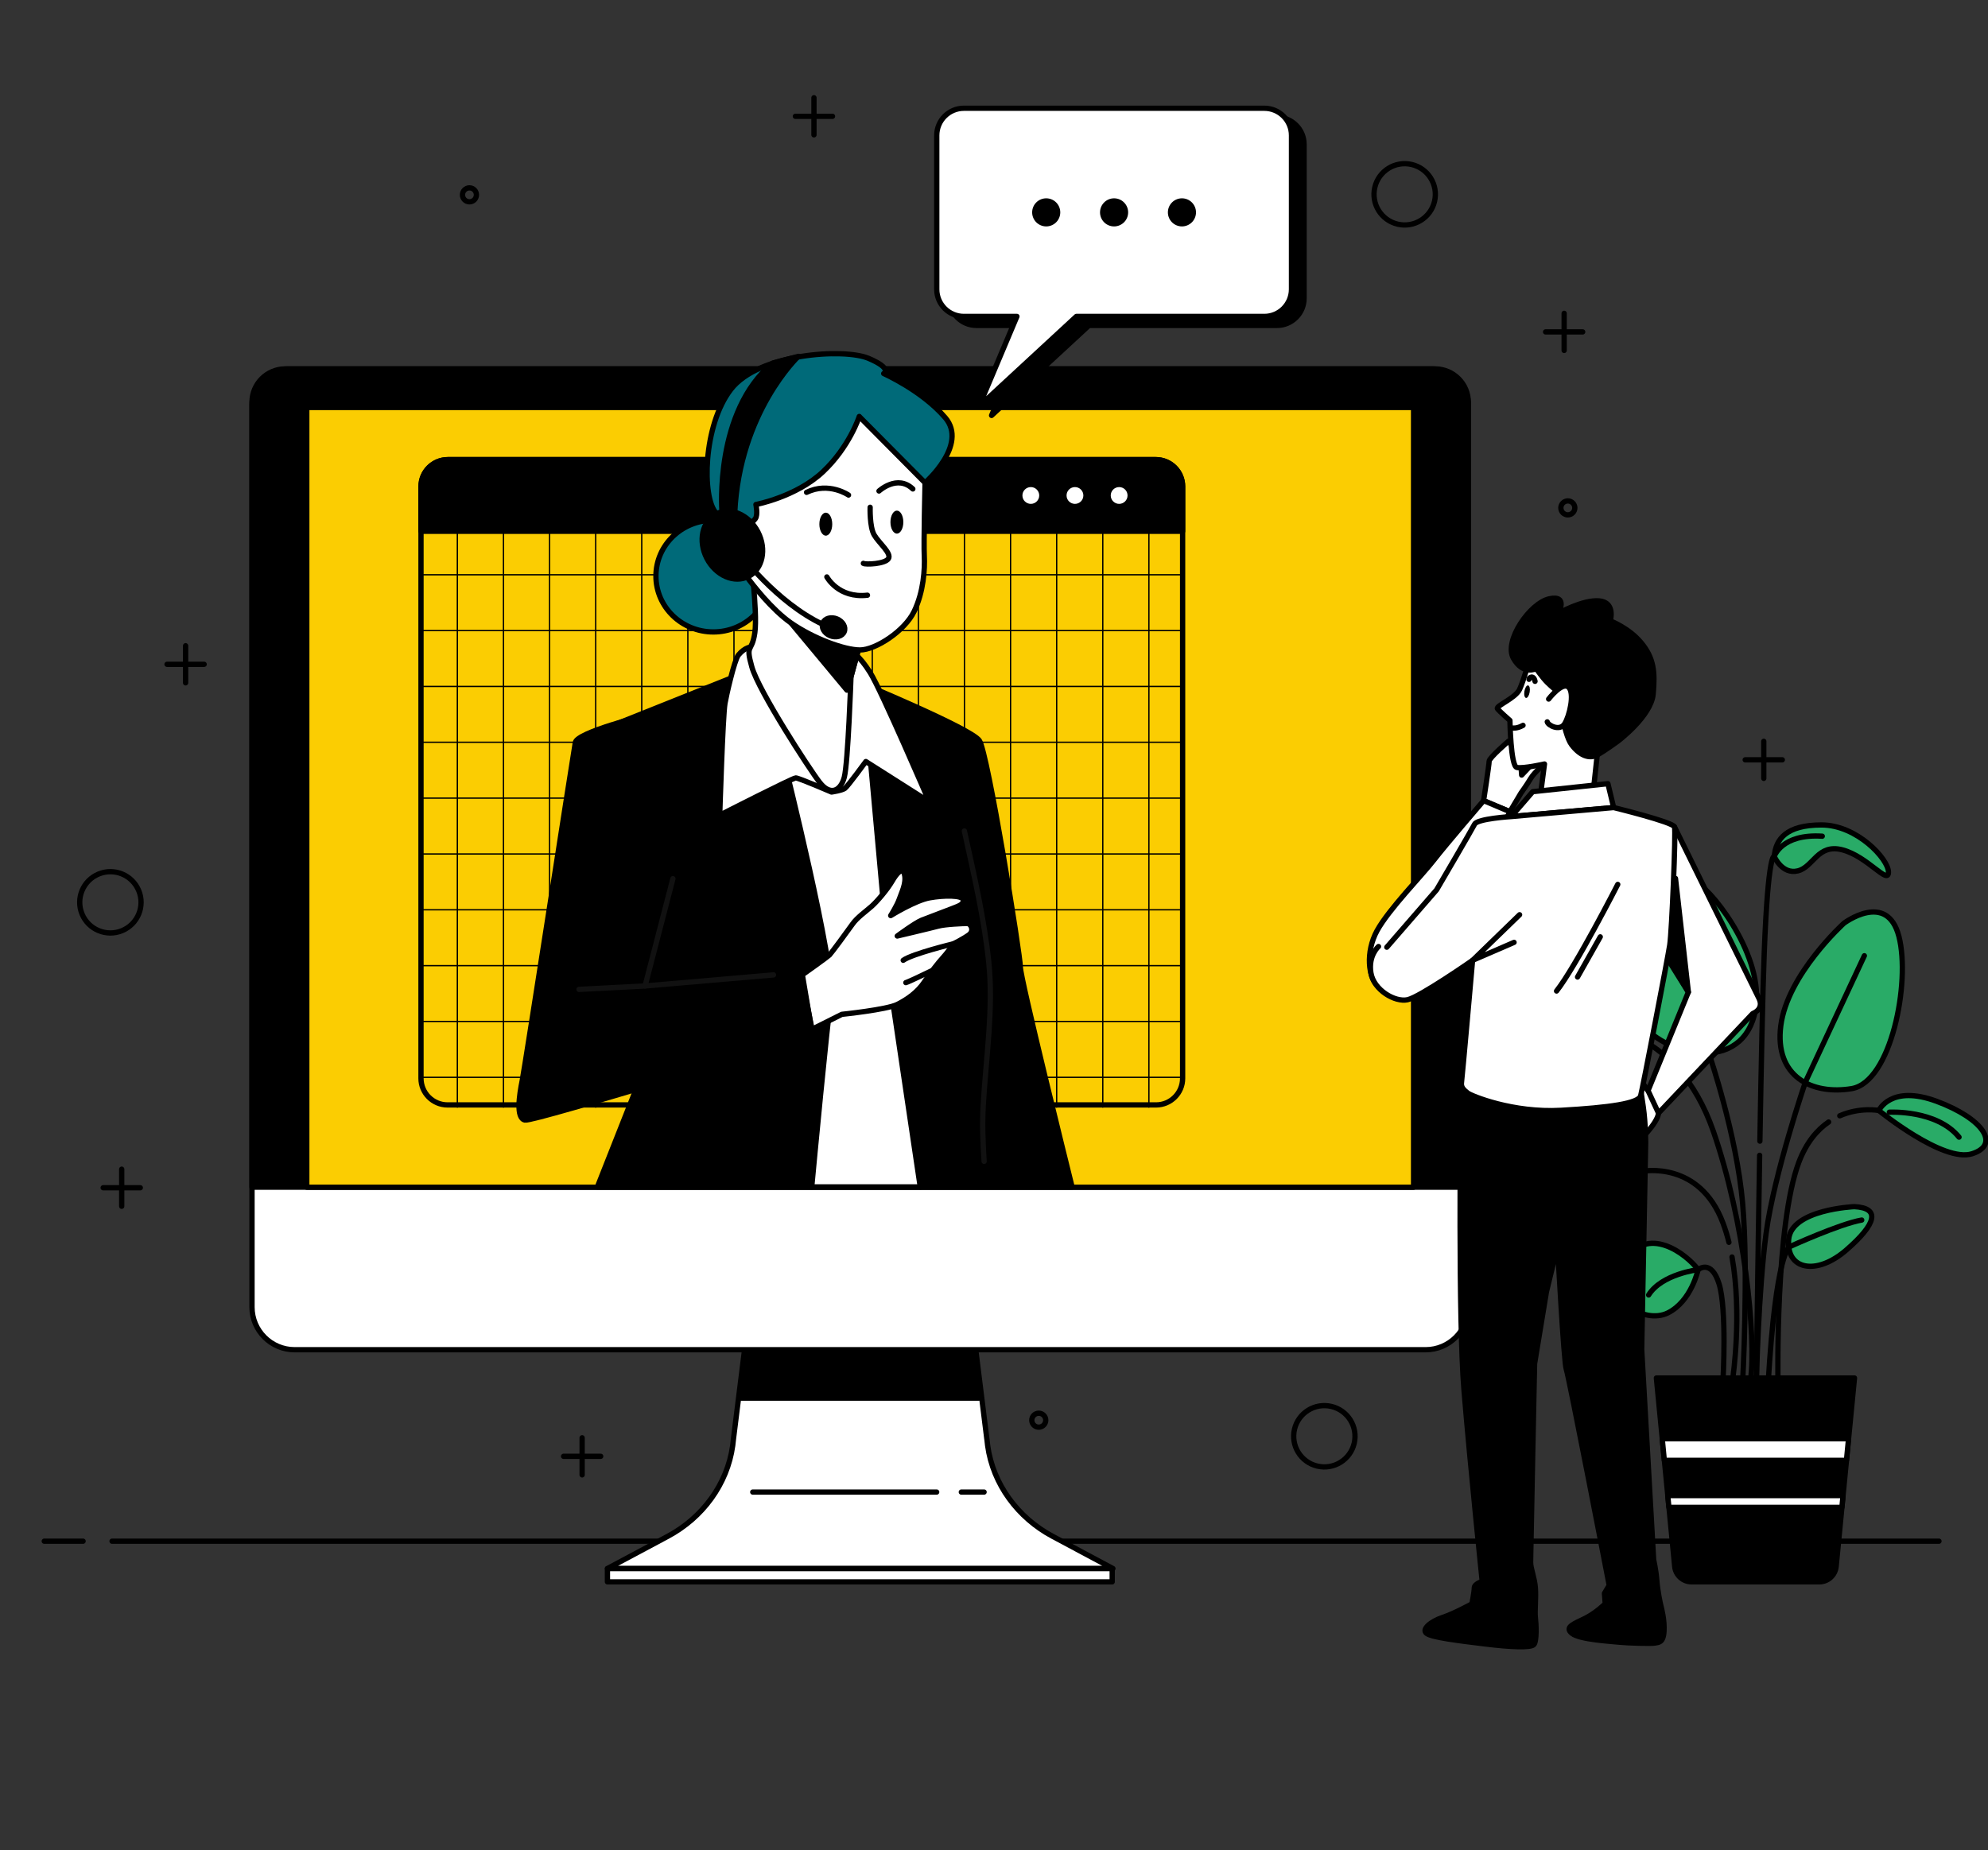 <svg width="376" height="350" viewBox="0 0 376 350" fill="none" xmlns="http://www.w3.org/2000/svg">
<rect x="0" y="0" width="376" height="350" fill="#333333" stroke="none"/>
<g clip-path="url(#clip0_164_4430)">
<path d="M21.192 291.561H366.726" stroke="black" stroke-linecap="round" stroke-linejoin="round"/>
<path d="M8.373 291.561H15.716" stroke="black" stroke-linecap="round" stroke-linejoin="round"/>
<path d="M306.021 195.02C306.021 195.02 304.035 200.478 299.817 201.221C295.599 201.965 288.145 193.778 292.869 189.554C297.586 185.338 304.043 192.038 306.029 195.012L306.021 195.02Z" fill="#29AB67" stroke="black" stroke-linecap="round" stroke-linejoin="round"/>
<path d="M312.479 168.221C312.479 168.221 306.275 183.361 308.751 190.804C311.236 198.248 326.628 203.705 331.099 194.031C335.57 184.35 325.639 170.705 321.912 167.723C318.184 164.749 313.721 165.738 312.479 168.221Z" fill="#29AB67" stroke="black" stroke-linecap="round" stroke-linejoin="round"/>
<path d="M348.73 174.675C348.73 174.675 338.055 184.357 336.812 194.031C335.57 203.713 342.771 207.185 350.218 205.944C357.664 204.702 361.392 185.844 359.152 177.159C356.921 168.474 348.722 174.675 348.722 174.675H348.73Z" fill="#29AB67" stroke="black" stroke-linecap="round" stroke-linejoin="round"/>
<path d="M350.716 228.273C350.716 228.273 338.799 228.772 338.3 234.475C337.802 240.186 343.515 241.42 349.221 236.46C354.934 231.501 355.678 228.519 350.708 228.273H350.716Z" fill="#29AB67" stroke="black" stroke-linecap="round" stroke-linejoin="round"/>
<path d="M338.498 235.843C338.498 235.843 347.891 231.548 352.117 230.805" stroke="black" stroke-linecap="round" stroke-linejoin="round"/>
<path d="M321.168 240.186C321.168 240.186 319.925 246.142 315.454 248.373C310.983 250.603 303.038 245.889 307.264 238.691C311.481 231.493 318.936 237.204 321.168 240.178V240.186Z" fill="#29AB67" stroke="black" stroke-linecap="round" stroke-linejoin="round"/>
<path d="M310.746 221.574C310.746 221.574 308.514 216.614 299.825 219.834C291.136 223.061 287.662 228.02 293.122 229.761C298.583 231.501 310.753 221.574 310.753 221.574H310.746Z" fill="#29AB67" stroke="black" stroke-linecap="round" stroke-linejoin="round"/>
<path d="M309.076 221.353C309.076 221.353 299.873 222.349 294.895 226.573" stroke="black" stroke-linecap="round" stroke-linejoin="round"/>
<path d="M335.57 162.02C335.57 162.02 337.058 165.492 340.041 164.749C343.017 164.005 343.768 159.536 348.485 160.778C353.201 162.02 357.174 167.478 357.174 164.994C357.174 162.51 351.215 156.063 344.512 156.063C337.81 156.063 335.823 158.792 335.578 162.02H335.57Z" fill="#29AB67" stroke="black" stroke-linecap="round" stroke-linejoin="round"/>
<path d="M329.596 261.424C329.596 261.424 330.711 240.66 329.596 227.68C328.48 214.7 323.288 199.497 323.288 199.497L317.037 171.606" stroke="black" stroke-linecap="round" stroke-linejoin="round"/>
<path d="M332.191 261.424C332.191 261.424 332.563 244.37 334.043 233.241C335.531 222.119 341.466 204.686 341.466 204.686L352.616 180.806" stroke="black" stroke-linecap="round" stroke-linejoin="round"/>
<path d="M338.498 235.843C338.498 235.843 335.903 236.587 334.415 261.804" stroke="black" stroke-linecap="round" stroke-linejoin="round"/>
<path d="M325.884 261.061C325.884 261.061 326.628 247.709 325.14 242.891C323.652 238.074 321.168 240.194 321.168 240.194C321.168 240.194 314.299 241.001 311.814 244.98" stroke="black" stroke-linecap="round" stroke-linejoin="round"/>
<path d="M327.585 237.797C329.524 248.665 327.736 260.68 327.736 260.68" stroke="black" stroke-linecap="round" stroke-linejoin="round"/>
<path d="M310.746 221.574C310.746 221.574 321.437 219.525 325.884 231.39C326.319 232.553 326.691 233.771 327 235.021" stroke="black" stroke-linecap="round" stroke-linejoin="round"/>
<path d="M355.362 210.081C355.362 210.081 357.593 205.121 366.282 208.341C374.971 211.568 378.445 216.527 372.985 218.268C367.525 220.008 355.354 210.081 355.354 210.081H355.362Z" fill="#29AB67" stroke="black" stroke-linecap="round" stroke-linejoin="round"/>
<path d="M357.34 210.405C357.34 210.405 366.298 209.907 370.524 215.127" stroke="black" stroke-linecap="round" stroke-linejoin="round"/>
<path d="M345.858 212.256C343.705 213.727 341.648 216.1 340.215 219.897C335.76 231.762 336.274 261.06 336.274 261.06" stroke="black" stroke-linecap="round" stroke-linejoin="round"/>
<path d="M355.362 210.081C355.362 210.081 351.817 209.4 347.963 211.085" stroke="black" stroke-linecap="round" stroke-linejoin="round"/>
<path d="M317.733 202.59C320.052 205.311 322.299 208.989 324.032 213.956C329.967 231.01 332.191 252.889 331.083 261.052" stroke="black" stroke-linecap="round" stroke-linejoin="round"/>
<path d="M316.443 201.182C311.205 195.835 306.029 195.028 306.029 195.028C306.029 195.028 298.385 193.003 295.401 195.74" stroke="black" stroke-linecap="round" stroke-linejoin="round"/>
<path d="M332.808 218.56C332.444 240.091 332.191 261.432 332.191 261.432" stroke="black" stroke-linecap="round" stroke-linejoin="round"/>
<path d="M332.856 215.879C333.101 201.641 333.386 187.711 333.679 180.221C334.423 160.936 335.57 162.02 335.57 162.02C335.57 162.02 336.947 157.693 344.655 158.191" stroke="black" stroke-linecap="round" stroke-linejoin="round"/>
<path d="M344.077 299.25H319.941C318.287 299.25 316.902 297.992 316.744 296.347L313.278 260.688H350.748L347.282 296.347C347.124 297.992 345.739 299.25 344.085 299.25H344.077Z" fill="black" stroke="black" stroke-linecap="round" stroke-linejoin="round"/>
<path d="M314.386 272.182L314.781 276.263H349.229L349.624 272.182H314.386Z" fill="white" stroke="black" stroke-linecap="round" stroke-linejoin="round"/>
<path d="M348.366 285.162L348.58 282.931H315.43L315.652 285.162H348.366Z" fill="white" stroke="black" stroke-linecap="round" stroke-linejoin="round"/>
<path d="M35.104 122.161V129.177" stroke="black" stroke-linecap="round" stroke-linejoin="round"/>
<path d="M38.61 125.673H31.591" stroke="black" stroke-linecap="round" stroke-linejoin="round"/>
<path d="M333.592 140.236V147.252" stroke="black" stroke-linecap="round" stroke-linejoin="round"/>
<path d="M337.097 143.74H330.078" stroke="black" stroke-linecap="round" stroke-linejoin="round"/>
<path d="M295.837 59.277V66.293" stroke="black" stroke-linecap="round" stroke-linejoin="round"/>
<path d="M299.342 62.789H292.323" stroke="black" stroke-linecap="round" stroke-linejoin="round"/>
<path d="M153.948 18.493V25.509" stroke="black" stroke-linecap="round" stroke-linejoin="round"/>
<path d="M157.454 22.005H150.435" stroke="black" stroke-linecap="round" stroke-linejoin="round"/>
<path d="M110.1 272V279.016" stroke="black" stroke-linecap="round" stroke-linejoin="round"/>
<path d="M113.613 275.504H106.594" stroke="black" stroke-linecap="round" stroke-linejoin="round"/>
<path d="M23.02 221.186V228.202" stroke="black" stroke-linecap="round" stroke-linejoin="round"/>
<path d="M26.534 224.698H19.515" stroke="black" stroke-linecap="round" stroke-linejoin="round"/>
<path d="M271.321 38.091C272.055 34.974 270.122 31.852 267.003 31.119C263.885 30.386 260.762 32.318 260.028 35.435C259.294 38.552 261.228 41.673 264.346 42.407C267.464 43.14 270.587 41.208 271.321 38.091Z" stroke="black" stroke-linecap="round" stroke-linejoin="round"/>
<path d="M256.127 273.039C256.86 269.922 254.927 266.801 251.809 266.068C248.69 265.334 245.568 267.266 244.834 270.383C244.1 273.5 246.033 276.622 249.152 277.355C252.27 278.089 255.393 276.156 256.127 273.039Z" stroke="black" stroke-linecap="round" stroke-linejoin="round"/>
<path d="M23.099 176.057C26.059 174.832 27.464 171.44 26.238 168.482C25.012 165.523 21.619 164.118 18.659 165.344C15.7 166.569 14.294 169.961 15.52 172.919C16.746 175.878 20.139 177.282 23.099 176.057Z" stroke="black" stroke-linecap="round" stroke-linejoin="round"/>
<path d="M297.855 96.082C297.855 96.81 297.261 97.403 296.533 97.403C295.805 97.403 295.211 96.81 295.211 96.082C295.211 95.355 295.805 94.761 296.533 94.761C297.261 94.761 297.855 95.355 297.855 96.082Z" stroke="black" stroke-linecap="round" stroke-linejoin="round"/>
<path d="M90.111 36.86C90.111 37.588 89.517 38.181 88.789 38.181C88.061 38.181 87.468 37.588 87.468 36.86C87.468 36.133 88.061 35.539 88.789 35.539C89.517 35.539 90.111 36.133 90.111 36.86Z" stroke="black" stroke-linecap="round" stroke-linejoin="round"/>
<path d="M197.789 268.67C197.789 269.397 197.195 269.991 196.467 269.991C195.739 269.991 195.146 269.397 195.146 268.67C195.146 267.942 195.739 267.349 196.467 267.349C197.195 267.349 197.789 267.942 197.789 268.67Z" stroke="black" stroke-linecap="round" stroke-linejoin="round"/>
<path d="M186.647 272.229L184.012 251.046H141.358L138.723 272.229C138.683 272.648 138.636 273.06 138.581 273.471C137.568 280.819 132.851 287.132 126.315 290.628L114.888 296.734H210.49L199.063 290.628C192.519 287.132 187.81 280.812 186.797 273.471C186.742 273.06 186.694 272.641 186.655 272.229H186.647Z" fill="white" stroke="black" stroke-linecap="round" stroke-linejoin="round"/>
<path d="M185.207 264.493L184.012 251.054H173.716H151.654H141.358L140.171 264.493H185.207Z" fill="black" stroke="black" stroke-linecap="round" stroke-linejoin="round"/>
<path d="M210.356 296.742H114.888V299.25H210.356V296.742Z" fill="white" stroke="black" stroke-linecap="round" stroke-linejoin="round"/>
<path d="M142.371 282.267H177.159" stroke="black" stroke-linecap="round" stroke-linejoin="round"/>
<path d="M186.125 282.267H181.82" stroke="black" stroke-linecap="round" stroke-linejoin="round"/>
<path d="M53.954 69.79H271.416C274.89 69.79 277.707 72.606 277.707 76.078V247.273C277.707 251.727 274.091 255.341 269.635 255.341H55.735C51.279 255.341 47.663 251.727 47.663 247.273V76.078C47.663 72.606 50.48 69.79 53.954 69.79Z" fill="white" stroke="black" stroke-linecap="round" stroke-linejoin="round"/>
<path d="M277.707 224.587V76.561C277.707 72.819 274.676 69.79 270.933 69.79H54.437C50.694 69.79 47.663 72.819 47.663 76.561V224.587H277.707Z" fill="black" stroke="black" stroke-linecap="round" stroke-linejoin="round"/>
<path d="M267.356 77.09H58.022V224.595H267.356V77.09Z" fill="#FBCD02" stroke="black" stroke-linecap="round" stroke-linejoin="round"/>
<path d="M84.706 86.954H218.602C221.403 86.954 223.674 89.224 223.674 92.024V100.504H79.633V92.024C79.633 89.224 81.904 86.954 84.706 86.954Z" fill="black" stroke="black" stroke-linecap="round" stroke-linejoin="round"/>
<path d="M197.053 93.733C197.053 94.888 196.119 95.821 194.964 95.821C193.809 95.821 192.875 94.888 192.875 93.733C192.875 92.578 193.809 91.645 194.964 91.645C196.119 91.645 197.053 92.578 197.053 93.733Z" fill="white" stroke="black" stroke-linecap="round" stroke-linejoin="round"/>
<path d="M205.402 93.733C205.402 94.888 204.468 95.821 203.313 95.821C202.157 95.821 201.223 94.888 201.223 93.733C201.223 92.578 202.157 91.645 203.313 91.645C204.468 91.645 205.402 92.578 205.402 93.733Z" fill="white" stroke="black" stroke-linecap="round" stroke-linejoin="round"/>
<path d="M213.758 93.733C213.758 94.888 212.825 95.821 211.669 95.821C210.514 95.821 209.58 94.888 209.58 93.733C209.58 92.578 210.514 91.645 211.669 91.645C212.825 91.645 213.758 92.578 213.758 93.733Z" fill="white" stroke="black" stroke-linecap="round" stroke-linejoin="round"/>
<path d="M84.706 86.954H218.601C221.403 86.954 223.674 89.224 223.674 92.024V204.006C223.674 206.774 221.426 209.029 218.649 209.029H84.65C81.881 209.029 79.625 206.782 79.625 204.006V92.024C79.625 89.224 81.896 86.954 84.698 86.954H84.706Z" stroke="black" stroke-linecap="round" stroke-linejoin="round"/>
<path d="M86.502 97.427V209.448" stroke="black" stroke-width="0.25" stroke-linecap="round" stroke-linejoin="round"/>
<path d="M95.223 97.427V209.448" stroke="black" stroke-width="0.25" stroke-linecap="round" stroke-linejoin="round"/>
<path d="M103.943 97.427V209.448" stroke="black" stroke-width="0.25" stroke-linecap="round" stroke-linejoin="round"/>
<path d="M112.664 97.427V209.448" stroke="black" stroke-width="0.25" stroke-linecap="round" stroke-linejoin="round"/>
<path d="M121.377 97.427V209.448" stroke="black" stroke-width="0.25" stroke-linecap="round" stroke-linejoin="round"/>
<path d="M130.097 97.427V209.448" stroke="black" stroke-width="0.25" stroke-linecap="round" stroke-linejoin="round"/>
<path d="M138.818 97.427V209.448" stroke="black" stroke-width="0.25" stroke-linecap="round" stroke-linejoin="round"/>
<path d="M147.539 97.427V209.448" stroke="black" stroke-width="0.25" stroke-linecap="round" stroke-linejoin="round"/>
<path d="M156.259 97.427V209.448" stroke="black" stroke-width="0.25" stroke-linecap="round" stroke-linejoin="round"/>
<path d="M164.98 97.427V209.448" stroke="black" stroke-width="0.25" stroke-linecap="round" stroke-linejoin="round"/>
<path d="M173.7 97.427V209.448" stroke="black" stroke-width="0.25" stroke-linecap="round" stroke-linejoin="round"/>
<path d="M182.413 97.427V209.448" stroke="black" stroke-width="0.25" stroke-linecap="round" stroke-linejoin="round"/>
<path d="M191.134 97.427V209.448" stroke="black" stroke-width="0.25" stroke-linecap="round" stroke-linejoin="round"/>
<path d="M199.854 97.427V209.448" stroke="black" stroke-width="0.25" stroke-linecap="round" stroke-linejoin="round"/>
<path d="M208.575 97.427V209.448" stroke="black" stroke-width="0.25" stroke-linecap="round" stroke-linejoin="round"/>
<path d="M217.296 97.427V209.448" stroke="black" stroke-width="0.25" stroke-linecap="round" stroke-linejoin="round"/>
<path d="M79.839 108.73H223.959" stroke="black" stroke-width="0.25" stroke-linecap="round" stroke-linejoin="round"/>
<path d="M79.839 119.29H223.959" stroke="black" stroke-width="0.25" stroke-linecap="round" stroke-linejoin="round"/>
<path d="M79.839 129.858H223.959" stroke="black" stroke-width="0.25" stroke-linecap="round" stroke-linejoin="round"/>
<path d="M79.839 140.417H223.959" stroke="black" stroke-width="0.25" stroke-linecap="round" stroke-linejoin="round"/>
<path d="M79.839 150.985H223.959" stroke="black" stroke-width="0.25" stroke-linecap="round" stroke-linejoin="round"/>
<path d="M79.839 161.553H223.959" stroke="black" stroke-width="0.25" stroke-linecap="round" stroke-linejoin="round"/>
<path d="M79.839 172.113H223.959" stroke="black" stroke-width="0.25" stroke-linecap="round" stroke-linejoin="round"/>
<path d="M79.839 182.681H223.959" stroke="black" stroke-width="0.25" stroke-linecap="round" stroke-linejoin="round"/>
<path d="M79.839 193.24H223.959" stroke="black" stroke-width="0.25" stroke-linecap="round" stroke-linejoin="round"/>
<path d="M79.839 203.808H223.959" stroke="black" stroke-width="0.25" stroke-linecap="round" stroke-linejoin="round"/>
<path d="M285.312 140.22C285.312 140.22 281.648 143.36 281.648 144.009C281.648 144.657 280.603 151.46 280.603 151.46L285.573 153.556L287.67 150.028C287.67 150.028 288.715 148.588 289.498 147.283C290.281 145.978 292.117 144.539 292.117 144.539L290.155 144.143L287.797 146.627L287.535 143.099L285.312 140.22Z" fill="white" stroke="black" stroke-linecap="round" stroke-linejoin="round"/>
<path d="M280.603 151.468C280.603 151.468 273.41 159.837 271.186 162.716C268.963 165.595 262.679 172.002 260.456 176.052C258.232 180.11 258.754 185.077 260.717 186.643C262.679 188.21 270.395 184.816 273.671 178.14C276.939 171.472 285.573 153.556 285.573 153.556L280.603 151.46V151.468Z" fill="white" stroke="black" stroke-linecap="round" stroke-linejoin="round"/>
<path d="M289.237 124.922C289.237 124.922 288.192 128.711 287.409 130.411C286.625 132.112 282.827 133.551 283.223 134.074C283.618 134.596 285.581 136.296 285.581 136.296C285.581 136.296 285.715 144.926 286.887 145.187C288.066 145.448 292.117 144.531 292.117 144.531L291.334 150.55L301.408 149.11L302.326 140.607C302.326 140.607 306.773 137.206 306.773 133.939C306.773 130.672 301.542 124.131 296.565 122.826C291.595 121.52 290.677 122.43 289.237 124.922Z" fill="white" stroke="black" stroke-linecap="round" stroke-linejoin="round"/>
<path d="M289.316 130.933C289.205 131.59 288.897 132.08 288.62 132.033C288.343 131.985 288.208 131.424 288.319 130.767C288.43 130.111 288.738 129.62 289.015 129.668C289.292 129.715 289.427 130.277 289.316 130.933Z" fill="black"/>
<path d="M289.189 128.513C289.189 128.133 290.076 127.627 290.329 128.893" stroke="black" stroke-linecap="round" stroke-linejoin="round"/>
<path d="M286.167 137.728C286.167 137.728 286.926 137.854 288.058 137.222" stroke="black" stroke-linecap="round" stroke-linejoin="round"/>
<path d="M294.737 116.023C294.737 116.023 296.699 112.495 293.035 113.278C289.371 114.062 284.402 121.252 286.23 124.526C288.058 127.793 290.551 126.488 290.551 126.488C290.551 126.488 291.73 128.189 292.648 129.106C293.566 130.024 294.745 130.934 294.745 130.934C294.745 130.934 295.663 138.78 297.23 140.868C298.796 142.965 300.632 143.613 302.073 142.83C303.513 142.047 305.998 140.212 305.998 140.212C305.998 140.212 312.281 135.505 312.669 131.321C313.064 127.137 312.803 124.519 310.445 121.647C308.087 118.768 304.557 117.463 304.557 117.463C304.557 117.463 305.602 113.935 302.46 113.674C299.319 113.413 294.745 116.031 294.745 116.031L294.737 116.023Z" fill="black" stroke="black" stroke-linecap="round" stroke-linejoin="round"/>
<path d="M292.901 132.247C292.901 132.247 295.52 128.846 296.691 130.024C297.863 131.203 296.826 135.514 295.908 136.953C294.99 138.393 292.766 137.214 292.64 136.558" fill="white"/>
<path d="M292.901 132.247C292.901 132.247 295.52 128.846 296.691 130.024C297.863 131.203 296.826 135.514 295.908 136.953C294.99 138.393 292.766 137.214 292.64 136.558" stroke="black" stroke-linecap="round" stroke-linejoin="round"/>
<path d="M285.834 154.474L289.894 149.767L304.114 148.256L305.198 152.773L285.834 154.474Z" fill="white" stroke="black" stroke-linecap="round" stroke-linejoin="round"/>
<path d="M311.703 206.331L309.899 203.792L309.804 216.045C309.804 216.045 313.507 212.525 313.682 210.587C313.856 208.649 311.703 206.331 311.703 206.331Z" fill="white" stroke="black" stroke-linecap="round" stroke-linejoin="round"/>
<path d="M316.712 156.435C316.712 156.435 331.629 186.778 332.674 188.866C333.718 190.962 331.495 191.745 331.495 191.745L313.681 210.579L311.703 206.323L319.324 187.687L312.392 176.574C312.392 176.574 316.182 157.614 316.712 156.435Z" fill="white" stroke="black" stroke-linecap="round" stroke-linejoin="round"/>
<path d="M316.894 166.172L319.332 187.687L315.454 181.098L316.894 166.172Z" fill="black" stroke="black" stroke-linecap="round" stroke-linejoin="round"/>
<path d="M276.322 205.263C276.322 205.263 276.322 205.596 276.306 206.205C276.219 212.588 275.792 249.725 276.892 262.99C278.095 277.529 280.342 299.178 280.342 299.178C280.342 299.178 278.838 299.629 278.838 300.389C278.838 301.148 278.387 303.418 278.387 303.418C278.387 303.418 275.087 305.237 272.832 305.989C270.577 306.74 268.78 308.259 269.833 309.018C270.885 309.778 275.831 310.379 280.785 310.988C285.739 311.597 289.49 311.747 290.091 311.138C290.693 310.529 290.542 307.199 290.392 305.989C290.242 304.779 290.542 302.358 290.392 300.389C290.242 298.419 289.49 296.758 289.49 295.54C289.49 294.322 290.242 257.991 290.242 257.991L292.489 244.362L294.586 235.733C294.586 235.733 295.789 257.991 296.24 259.051C296.691 260.111 304.359 299.914 304.359 299.914L303.457 301.425L303.608 303.394C303.608 303.394 301.954 305.063 299.857 306.123C297.76 307.183 295.805 307.792 297.308 309.003C298.812 310.213 304.961 310.513 306.314 310.672C307.667 310.822 312.463 310.972 313.064 310.822C313.666 310.672 314.568 310.822 314.718 308.702C314.868 306.582 314.267 304.312 314.117 303.703C313.966 303.094 313.515 300.974 313.365 299.012C313.215 297.043 312.763 295.073 312.763 295.073L310.5 255.27L311.252 216.203C311.252 216.203 311.252 212.572 310.801 209.392C310.35 206.213 309.899 203.792 309.899 203.792L276.892 202.432" fill="black"/>
<path d="M276.322 205.263C276.322 205.263 276.322 205.596 276.306 206.205C276.219 212.588 275.792 249.725 276.892 262.99C278.095 277.529 280.342 299.178 280.342 299.178C280.342 299.178 278.838 299.629 278.838 300.389C278.838 301.148 278.387 303.418 278.387 303.418C278.387 303.418 275.087 305.237 272.832 305.989C270.577 306.74 268.78 308.259 269.833 309.018C270.885 309.778 275.831 310.379 280.785 310.988C285.739 311.597 289.49 311.747 290.091 311.138C290.693 310.529 290.542 307.199 290.392 305.989C290.242 304.779 290.542 302.358 290.392 300.389C290.242 298.419 289.49 296.758 289.49 295.54C289.49 294.322 290.242 257.991 290.242 257.991L292.489 244.362L294.586 235.733C294.586 235.733 295.789 257.991 296.24 259.051C296.691 260.111 304.359 299.914 304.359 299.914L303.457 301.425L303.608 303.394C303.608 303.394 301.954 305.063 299.857 306.123C297.76 307.183 295.805 307.792 297.308 309.003C298.812 310.213 304.961 310.513 306.314 310.672C307.667 310.822 312.463 310.972 313.064 310.822C313.666 310.672 314.568 310.822 314.718 308.702C314.868 306.582 314.267 304.312 314.117 303.703C313.966 303.094 313.515 300.974 313.365 299.012C313.215 297.043 312.763 295.073 312.763 295.073L310.5 255.27L311.252 216.203C311.252 216.203 311.252 212.572 310.801 209.392C310.35 206.213 309.899 203.792 309.899 203.792L276.892 202.432" stroke="black" stroke-linecap="round" stroke-linejoin="round"/>
<path d="M262.292 179.192L271.709 168.34C271.709 168.34 278.38 156.965 278.902 155.913C279.424 154.869 285.834 154.474 285.834 154.474L305.198 152.773C305.198 152.773 316.451 155.518 316.712 156.435C316.974 157.353 316.206 176.147 315.81 178.757C315.415 181.375 310.69 205.865 310.303 207.304C309.907 208.744 304.415 209.527 295.259 210.049C286.103 210.571 278.253 207.304 277.596 206.782C276.939 206.26 276.29 205.738 276.417 204.82C276.552 203.903 278.514 181.676 278.514 181.676C278.514 181.676 268.575 188.605 266.217 189.127C263.858 189.649 259.807 187.3 259.284 184.025C258.762 180.758 260.725 179.058 260.725 179.058" fill="white"/>
<path d="M262.292 179.192L271.709 168.34C271.709 168.34 278.38 156.965 278.902 155.913C279.424 154.869 285.834 154.474 285.834 154.474L305.198 152.773C305.198 152.773 316.451 155.518 316.712 156.435C316.974 157.353 316.206 176.147 315.81 178.757C315.415 181.375 310.69 205.865 310.303 207.304C309.907 208.744 304.415 209.527 295.259 210.049C286.103 210.571 278.253 207.304 277.596 206.782C276.939 206.26 276.29 205.738 276.417 204.821C276.552 203.903 278.514 181.676 278.514 181.676C278.514 181.676 268.575 188.605 266.217 189.127C263.858 189.649 259.807 187.3 259.284 184.025C258.762 180.758 260.725 179.058 260.725 179.058" stroke="black" stroke-linecap="round" stroke-linejoin="round"/>
<path d="M305.974 167.312C305.974 167.312 298.037 182.847 294.396 187.482" stroke="black" stroke-linecap="round" stroke-linejoin="round"/>
<path d="M302.666 177.23L298.369 184.832" stroke="black" stroke-linecap="round" stroke-linejoin="round"/>
<path d="M287.409 173.046L278.514 181.676L286.364 178.275" stroke="black" stroke-linecap="round" stroke-linejoin="round"/>
<path d="M153.474 224.532H174.112L174.816 185.774L166.468 134.644L142.577 134.96L153.893 190.583L153.474 224.532Z" fill="white" stroke="black" stroke-linecap="round" stroke-linejoin="round"/>
<path d="M168.636 188.075L174.049 224.532H202.767C201.73 220.364 192.986 185.117 192.986 182.958C192.986 180.664 186.813 142.387 185.223 140.093C183.632 137.8 162.281 128.98 162.281 128.98L164.402 141.327L168.636 188.067V188.075Z" fill="black" stroke="black" stroke-linecap="round" stroke-linejoin="round"/>
<path d="M182.397 157.21C184.178 165.342 186.109 173.584 186.995 181.866C187.953 190.772 186.457 200.28 185.959 209.203C185.761 212.754 185.903 216.148 186.133 219.707" stroke="#111111" stroke-linecap="round" stroke-linejoin="round"/>
<path d="M134.917 119.551C140.913 119.551 145.774 114.82 145.774 108.983C145.774 103.147 140.913 98.415 134.917 98.415C128.92 98.415 124.059 103.147 124.059 108.983C124.059 114.82 128.92 119.551 134.917 119.551Z" fill="#006A79" stroke="black" stroke-linecap="round" stroke-linejoin="round"/>
<path d="M112.996 224.532H153.529C153.972 219.802 156.362 194.387 157.161 188.953C158.04 182.957 148.338 144.151 148.338 144.151L140.923 127.216L110.923 139.207L122.39 200.763L112.989 224.524L112.996 224.532Z" fill="black" stroke="black" stroke-linecap="round" stroke-linejoin="round"/>
<path d="M142.197 122.367C142.197 122.367 140.931 122.367 139.657 123.917C138.889 124.859 137.354 131.661 137.117 133.077C136.697 135.616 136.127 154.213 136.127 154.213C136.127 154.213 149.944 147.165 150.506 147.165C151.068 147.165 157.272 149.838 157.272 149.838C157.272 149.838 159.243 149.554 159.812 149.134C160.374 148.715 163.761 144.064 163.761 144.064L175.742 151.674C175.742 151.674 166.721 130.673 164.608 127.295C162.495 123.91 160.944 122.929 159.535 122.502C158.127 122.082 142.197 122.359 142.197 122.359V122.367Z" fill="white" stroke="black" stroke-linecap="round" stroke-linejoin="round"/>
<path d="M141.778 103.771C141.778 103.771 143.329 115.746 142.767 119.693C142.205 123.64 140.931 121.663 142.205 126.18C143.471 130.688 153.062 145.488 155.033 148.019C157.003 150.558 158.981 149.712 159.686 147.03C160.39 144.349 160.952 128.007 160.952 128.007L162.922 120.817L141.778 103.763V103.771Z" fill="white" stroke="black" stroke-linecap="round" stroke-linejoin="round"/>
<path d="M149.596 117.843L160.184 130.562L160.952 128.007L162.922 120.817L149.596 117.843Z" fill="black" stroke="black" stroke-linecap="round" stroke-linejoin="round"/>
<path d="M174.959 91.328C174.959 91.328 174.69 102.742 174.816 105.171C174.943 107.599 174.69 111.95 172.893 115.667C171.105 119.377 165.597 122.96 162.653 122.96C159.709 122.96 153.822 120.785 149.596 117.843C145.932 115.288 142.3 110.55 141.271 109.142C140.25 107.734 138.707 101.849 138.707 101.849L137.813 96.984L136.919 93.013C136.919 93.013 144.983 93.266 149.335 88.789C153.687 84.312 162.906 75.477 162.906 75.477L173.661 86.353L174.959 91.32V91.328Z" fill="white" stroke="black" stroke-linecap="round" stroke-linejoin="round"/>
<path d="M164.576 95.964C164.576 95.964 164.45 99.673 165.344 101.208C166.238 102.742 168.675 104.665 168.034 105.685C167.393 106.705 163.682 106.84 163.294 106.579" stroke="black" stroke-linecap="round" stroke-linejoin="round"/>
<path d="M156.386 109.142C156.386 109.142 158.562 113.239 164.07 112.598" stroke="black" stroke-linecap="round" stroke-linejoin="round"/>
<path d="M160.485 93.654C160.485 93.654 156.774 91.091 152.548 93.14" stroke="black" stroke-linecap="round" stroke-linejoin="round"/>
<path d="M166.246 92.887C166.246 92.887 169.704 89.691 172.648 92.499" stroke="black" stroke-linecap="round" stroke-linejoin="round"/>
<path d="M157.407 99.159C157.407 100.361 156.861 101.334 156.188 101.334C155.515 101.334 154.969 100.361 154.969 99.159C154.969 97.957 155.515 96.984 156.188 96.984C156.861 96.984 157.407 97.957 157.407 99.159Z" fill="black"/>
<path d="M170.852 98.771C170.852 99.974 170.306 100.947 169.633 100.947C168.96 100.947 168.414 99.974 168.414 98.771C168.414 97.569 168.96 96.596 169.633 96.596C170.306 96.596 170.852 97.569 170.852 98.771Z" fill="black"/>
<path d="M162.519 78.783C162.519 78.783 160.667 84.542 155.626 89.272C150.585 94.002 142.973 95.442 142.973 95.442C142.973 95.442 143.384 97.395 142.87 98.115C142.355 98.835 141.224 99.555 141.224 99.555C141.224 99.555 138.24 100.069 135.463 97.087C132.685 94.105 132.994 80.428 138.24 73.65C143.487 66.863 159.63 65.835 164.26 67.788C168.889 69.742 167.14 70.668 167.14 70.668C167.14 70.668 174.342 73.855 178.765 78.997C183.189 84.138 174.959 91.336 174.959 91.336L162.511 78.791L162.519 78.783Z" fill="#006A79" stroke="black" stroke-linecap="round" stroke-linejoin="round"/>
<path d="M136.539 96.597C136.539 96.597 135.13 77.787 146.138 68.698L151.005 67.417C151.005 67.417 139.862 77.913 138.968 96.976L136.539 96.589V96.597Z" fill="black" stroke="black" stroke-linecap="round" stroke-linejoin="round"/>
<path d="M143.36 100.638C145.046 103.905 144.246 107.67 141.572 109.047C138.897 110.423 135.368 108.888 133.682 105.622C131.996 102.355 132.796 98.59 135.47 97.213C138.145 95.837 141.675 97.372 143.36 100.638Z" fill="black" stroke="black" stroke-linecap="round" stroke-linejoin="round"/>
<path d="M140.638 105.559C140.638 105.559 148.195 115.414 157.407 118.871" stroke="black" stroke-linecap="round" stroke-linejoin="round"/>
<path d="M159.67 119.52C159.306 120.39 158.103 120.722 156.987 120.255C155.871 119.789 155.262 118.697 155.634 117.827C155.998 116.957 157.201 116.625 158.317 117.091C159.432 117.558 160.042 118.65 159.67 119.52Z" fill="black" stroke="black" stroke-linecap="round" stroke-linejoin="round"/>
<path d="M151.764 184.405C151.764 184.405 156.497 181.043 156.876 180.672C157.248 180.3 160.366 176.06 161.237 174.818C162.107 173.576 163.729 172.453 164.853 171.456C165.977 170.46 167.844 168.221 168.715 166.726C169.585 165.231 170.709 163.863 171.081 165.484C171.453 167.106 170.456 168.973 170.084 170.096C169.712 171.219 168.462 173.212 168.462 173.212C168.462 173.212 173.075 170.349 175.813 169.851C178.551 169.352 182.041 169.352 182.168 170.222C182.294 171.093 181.424 171.346 180.174 171.844C178.931 172.342 175.56 173.584 174.318 174.083C173.075 174.581 169.704 177.073 169.704 177.073C169.704 177.073 176.059 175.578 177.428 175.206C178.797 174.834 182.16 174.707 182.912 174.707C183.663 174.707 184.281 176.076 183.284 176.827C182.286 177.571 180.292 178.568 180.292 178.568C180.292 178.568 179.548 179.809 178.425 181.059C177.301 182.301 176.059 183.923 174.808 185.789C173.566 187.656 171.69 189.024 169.696 190.021C167.702 191.018 159.227 191.888 159.227 191.888L153.497 194.751L151.756 184.413L151.764 184.405Z" fill="white" stroke="black" stroke-linecap="round" stroke-linejoin="round"/>
<path d="M180.3 178.552C180.3 178.552 172.577 180.419 170.828 181.668" stroke="black" stroke-linecap="round" stroke-linejoin="round"/>
<path d="M176.185 183.654C176.185 183.654 171.825 185.774 171.326 185.892" stroke="black" stroke-linecap="round" stroke-linejoin="round"/>
<path d="M122.049 135.339C122.049 135.339 109.166 138.511 108.818 140.457C108.462 142.395 99.29 201.838 98.76 204.48C98.23 207.122 97.525 211.536 99.29 211.892C101.055 212.248 153.814 195.843 153.814 195.843L151.266 183.163L123.64 186.319L127.7 161.45" fill="black"/>
<path d="M122.049 135.339C122.049 135.339 109.166 138.511 108.818 140.457C108.462 142.395 99.29 201.838 98.76 204.48C98.23 207.122 97.525 211.536 99.29 211.892C101.055 212.248 153.814 195.843 153.814 195.843L151.266 183.163L123.64 186.319L127.7 161.45" stroke="black" stroke-linecap="round" stroke-linejoin="round"/>
<path d="M122.002 186.525L109.514 187.174" stroke="#111111" stroke-linecap="round" stroke-linejoin="round"/>
<path d="M146.296 184.428L122.002 186.525L127.272 166.228" stroke="#111111" stroke-linecap="round" stroke-linejoin="round"/>
<path d="M241.503 22.18H184.692C181.851 22.18 179.556 24.482 179.556 27.313V56.43C179.556 59.27 181.859 61.563 184.692 61.563H194.718L187.541 78.594L205.963 61.563H241.511C244.352 61.563 246.646 59.262 246.646 56.43V27.313C246.646 24.474 244.344 22.18 241.511 22.18H241.503Z" fill="black" stroke="black" stroke-linecap="round" stroke-linejoin="round"/>
<path d="M239.121 20.479H182.31C179.469 20.479 177.174 22.781 177.174 25.613V54.729C177.174 57.569 179.477 59.863 182.31 59.863H192.337L185.159 76.893L203.582 59.863H239.129C241.97 59.863 244.265 57.561 244.265 54.729V25.613C244.265 22.773 241.962 20.479 239.129 20.479H239.121Z" fill="white" stroke="black" stroke-linecap="round" stroke-linejoin="round"/>
<path d="M197.876 42.833C199.344 42.833 200.535 41.643 200.535 40.175C200.535 38.707 199.344 37.517 197.876 37.517C196.407 37.517 195.217 38.707 195.217 40.175C195.217 41.643 196.407 42.833 197.876 42.833Z" fill="black"/>
<path d="M210.712 42.833C212.18 42.833 213.371 41.643 213.371 40.175C213.371 38.707 212.18 37.517 210.712 37.517C209.243 37.517 208.053 38.707 208.053 40.175C208.053 41.643 209.243 42.833 210.712 42.833Z" fill="black"/>
<path d="M223.547 42.833C225.016 42.833 226.206 41.643 226.206 40.175C226.206 38.707 225.016 37.517 223.547 37.517C222.079 37.517 220.888 38.707 220.888 40.175C220.888 41.643 222.079 42.833 223.547 42.833Z" fill="black"/>
</g>
<defs>
<clipPath id="clip0_164_4430">
<rect width="376" height="350" fill="white"/>
</clipPath>
</defs>
</svg>
